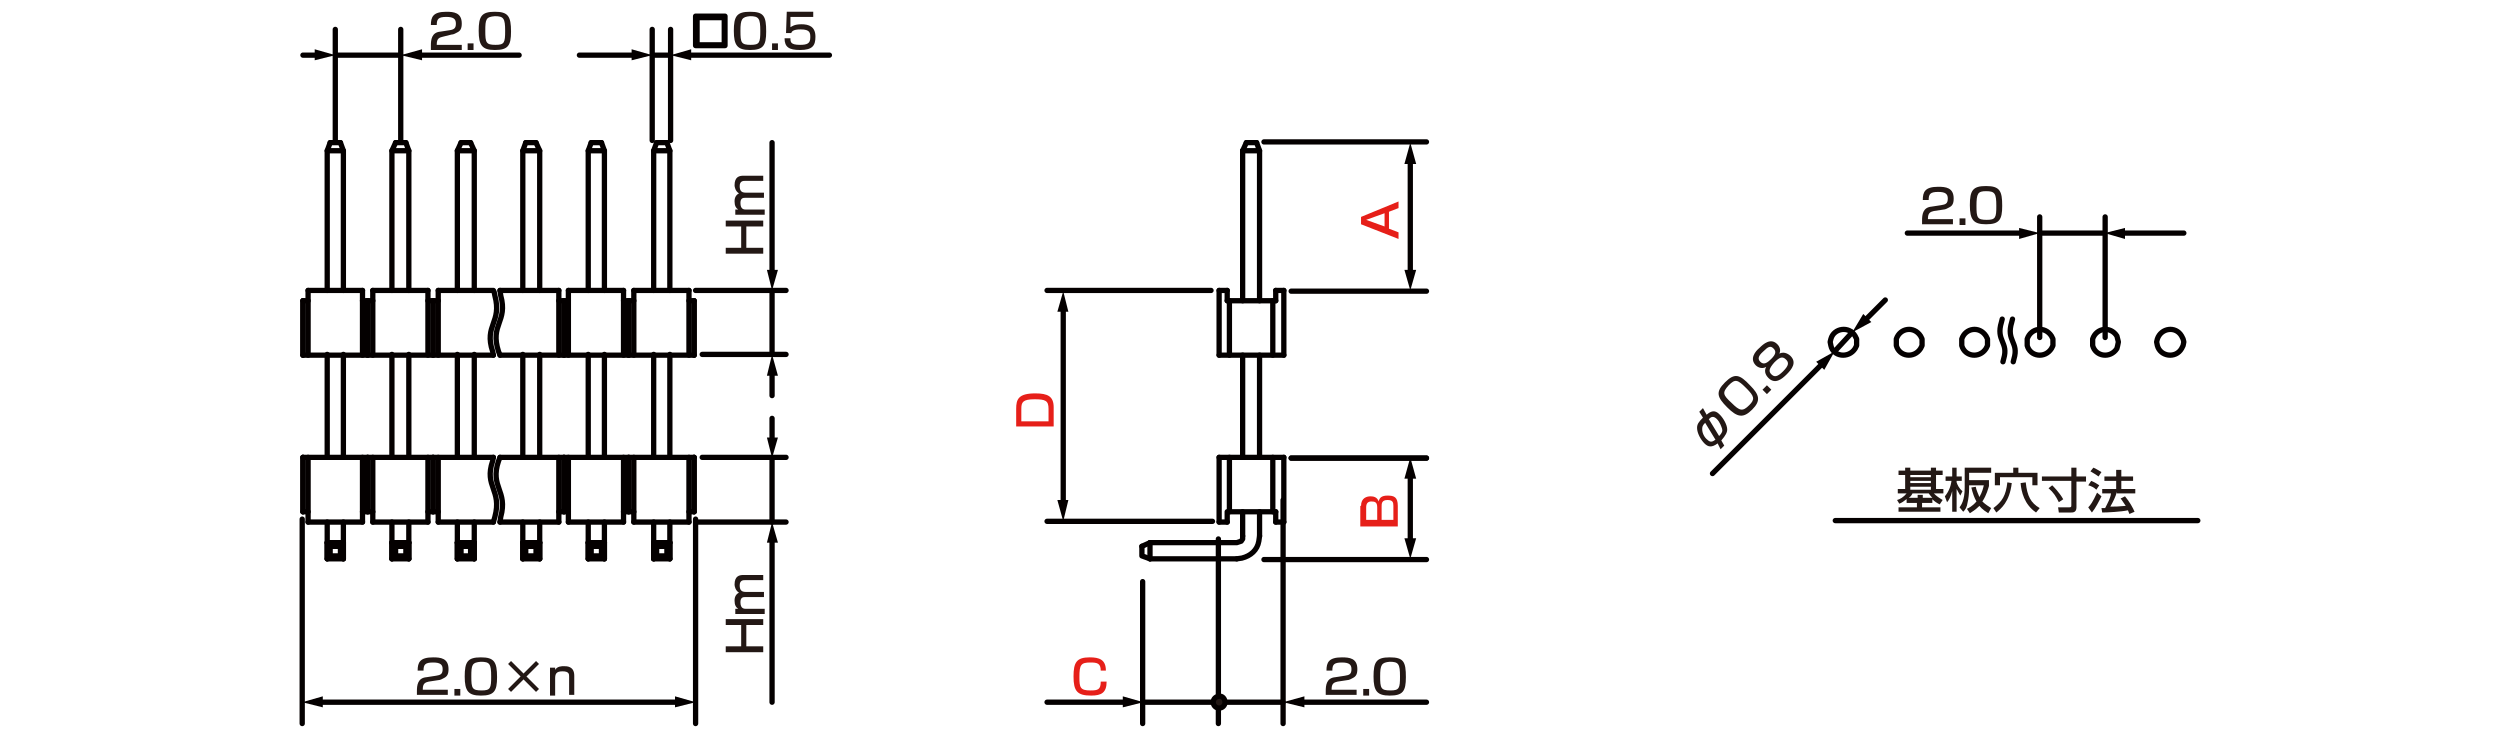<?xml version="1.0" encoding="utf-8"?>
<!-- Generator: Adobe Illustrator 28.0.0, SVG Export Plug-In . SVG Version: 6.00 Build 0)  -->
<svg version="1.1" id="レイヤー_1" xmlns="http://www.w3.org/2000/svg" xmlns:xlink="http://www.w3.org/1999/xlink" x="0px"
	 y="0px" width="340px" height="99.6px" viewBox="0 0 340 99.6" style="enable-background:new 0 0 340 99.6;" xml:space="preserve">
<style type="text/css">
	.st0{fill:none;stroke:#040000;stroke-width:0.72;stroke-linecap:round;stroke-linejoin:round;stroke-miterlimit:10;}
	.st1{fill:#231815;stroke:#040000;stroke-width:0.72;stroke-linecap:round;stroke-linejoin:round;stroke-miterlimit:10;}
	.st2{fill:#231815;}
	.st3{fill:none;stroke:#040000;stroke-width:0.72;stroke-linecap:round;stroke-linejoin:round;}
	.st4{fill:#040000;}
	.st5{fill:#E61F19;}
</style>
<g id="MH0419_3_">
	<line class="st0" x1="277.4" y1="31.7" x2="286.2" y2="31.7"/>
	<line class="st0" x1="286.3" y1="45.9" x2="286.3" y2="29.5"/>
	<line class="st0" x1="277.4" y1="45.9" x2="277.4" y2="29.5"/>
	<line class="st0" x1="251.9" y1="45.2" x2="249.5" y2="47.8"/>
	<line class="st0" x1="171.9" y1="19.3" x2="194" y2="19.3"/>
	<line class="st0" x1="175.6" y1="62.3" x2="194" y2="62.3"/>
	<line class="st0" x1="175.6" y1="39.6" x2="194" y2="39.6"/>
	<line class="st0" x1="171.9" y1="76.1" x2="194" y2="76.1"/>
	<line class="st0" x1="175.6" y1="62.3" x2="194" y2="62.3"/>
	<line class="st0" x1="45.6" y1="7.5" x2="54.5" y2="7.5"/>
	<line class="st0" x1="54.5" y1="19" x2="54.5" y2="4"/>
	<line class="st0" x1="45.6" y1="19" x2="45.6" y2="4"/>
	<line class="st0" x1="88.7" y1="7.5" x2="91.2" y2="7.5"/>
	<line class="st0" x1="91.2" y1="19.1" x2="91.2" y2="4"/>
	<line class="st0" x1="88.7" y1="19.1" x2="88.7" y2="4"/>
	<line class="st0" x1="155.5" y1="95.5" x2="174.5" y2="95.5"/>
	<line class="st0" x1="174.5" y1="68" x2="174.5" y2="98.4"/>
	<line class="st0" x1="165.7" y1="73.3" x2="165.7" y2="98.4"/>
	<line class="st0" x1="155.4" y1="79.1" x2="155.4" y2="98.4"/>
	<line class="st0" x1="164.7" y1="39.5" x2="142.4" y2="39.5"/>
	<line class="st0" x1="94.6" y1="70.6" x2="94.6" y2="98.4"/>
	<line class="st0" x1="41.1" y1="70.6" x2="41.1" y2="98.4"/>
	<line class="st0" x1="164.9" y1="70.9" x2="142.4" y2="70.9"/>
	<line class="st0" x1="249.6" y1="70.8" x2="298.9" y2="70.8"/>
	<g>
		<line class="st0" x1="169.5" y1="19.4" x2="169" y2="20.5"/>
		<polyline class="st0" points="170.9,19.4 171.3,20.5 169,20.5 		"/>
		<line class="st0" x1="165.8" y1="48.3" x2="174.6" y2="48.3"/>
		<line class="st0" x1="169" y1="69.6" x2="169" y2="72.9"/>
		<line class="st0" x1="169" y1="20.5" x2="169" y2="40.9"/>
		<line class="st0" x1="165.8" y1="39.5" x2="166.9" y2="39.5"/>
		<line class="st0" x1="167.2" y1="40.9" x2="167.2" y2="48.3"/>
		<line class="st0" x1="165.8" y1="48.3" x2="165.8" y2="39.5"/>
		<line class="st0" x1="171.3" y1="20.5" x2="171.3" y2="40.9"/>
		<line class="st0" x1="173.5" y1="39.5" x2="174.6" y2="39.5"/>
		<line class="st0" x1="173.1" y1="40.9" x2="173.1" y2="48.3"/>
		<line class="st0" x1="174.6" y1="48.3" x2="174.6" y2="39.5"/>
		<line class="st0" x1="169.5" y1="19.4" x2="170.9" y2="19.4"/>
		<line class="st0" x1="165.8" y1="62.2" x2="174.6" y2="62.2"/>
		<line class="st0" x1="171.3" y1="48.3" x2="171.3" y2="62.2"/>
		<line class="st0" x1="169" y1="48.3" x2="169" y2="62.2"/>
		<line class="st0" x1="171.3" y1="69.6" x2="171.3" y2="72.9"/>
		<line class="st0" x1="156.4" y1="73.8" x2="156.4" y2="76"/>
		<polyline class="st0" points="155.3,74.3 155.3,75.6 156.4,76 		"/>
		<line class="st0" x1="156.4" y1="73.8" x2="155.3" y2="74.3"/>
		<line class="st0" x1="166.9" y1="40.9" x2="173.5" y2="40.9"/>
		<line class="st0" x1="168.2" y1="76" x2="156.4" y2="76"/>
		<polyline class="st0" points="156.4,73.8 168.2,73.8 168.5,73.7 168.8,73.6 169,73.3 169,72.9 		"/>
		<path class="st0" d="M168.2,76l0.7-0.1c1.2-0.3,2.1-1.1,2.3-2.3l0.1-0.7"/>
		<line class="st0" x1="166.9" y1="40.9" x2="166.9" y2="39.5"/>
		<line class="st0" x1="173.5" y1="40.9" x2="173.5" y2="39.5"/>
		<line class="st0" x1="165.8" y1="71" x2="166.9" y2="71"/>
		<line class="st0" x1="167.2" y1="69.6" x2="167.2" y2="62.2"/>
		<line class="st0" x1="165.8" y1="62.2" x2="165.8" y2="71"/>
		<line class="st0" x1="173.5" y1="71" x2="174.6" y2="71"/>
		<line class="st0" x1="173.1" y1="69.6" x2="173.1" y2="62.2"/>
		<line class="st0" x1="174.6" y1="62.2" x2="174.6" y2="71"/>
		<polyline class="st0" points="173.5,69.6 166.9,69.6 166.9,71 		"/>
		<line class="st0" x1="173.5" y1="69.6" x2="173.5" y2="71"/>
	</g>
	<path class="st0" d="M252.5,46.5v-0.4l-0.2-0.4c-0.8-1.4-2.9-1.1-3.3,0.4l-0.1,0.4L249,47c0.3,1.5,2.4,1.8,3.3,0.4l0.2-0.4V46.5z"
		/>
	<path class="st0" d="M261.4,46.5v-0.4l-0.2-0.4c-0.9-1.4-2.8-1.1-3.3,0.4v0.4V47c0.4,1.5,2.4,1.8,3.3,0.4l0.2-0.4V46.5z"/>
	<path class="st0" d="M270.3,46.5v-0.4l-0.2-0.4c-0.9-1.4-2.8-1.1-3.3,0.4v0.4V47c0.4,1.5,2.4,1.8,3.3,0.4l0.2-0.4V46.5z"/>
	<path class="st0" d="M279.2,46.5v-0.4l-0.2-0.4c-0.9-1.4-2.8-1.1-3.3,0.4v0.4V47c0.4,1.5,2.4,1.8,3.3,0.4l0.2-0.4V46.5z"/>
	<path class="st0" d="M288.1,46.5l-0.1-0.4l-0.1-0.4c-0.9-1.4-2.8-1.1-3.3,0.4v0.4V47c0.4,1.5,2.4,1.8,3.3,0.4L288,47L288.1,46.5z"
		/>
	<path class="st0" d="M297,46.5l-0.1-0.4l-0.2-0.4c-0.8-1.4-2.8-1.1-3.3,0.4l-0.1,0.4l0.1,0.5c0.4,1.5,2.5,1.8,3.3,0.4l0.2-0.4
		L297,46.5z"/>
	<path class="st0" d="M272.3,43.4l-0.1,0.4c-0.8,2.6,1,2.7,0.3,5l-0.1,0.4"/>
	<path class="st0" d="M273.7,43.4l-0.1,0.4c-0.8,2.6,1,2.7,0.3,5l-0.1,0.4"/>
	<g>
		<path class="st0" d="M67.1,39.5"/>
		<line class="st0" x1="41.2" y1="48.3" x2="41.2" y2="40.9"/>
		<line class="st0" x1="41.2" y1="62.2" x2="41.2" y2="69.6"/>
		<polyline class="st0" points="44.9,19.4 44.5,20.5 46.7,20.5 		"/>
		<line class="st0" x1="44.5" y1="20.5" x2="44.5" y2="39.5"/>
		<line class="st0" x1="41.9" y1="48.3" x2="41.9" y2="39.5"/>
		<line class="st0" x1="41.2" y1="48.3" x2="41.2" y2="40.9"/>
		<polyline class="st0" points="46.3,19.4 46.7,20.5 46.7,39.5 		"/>
		<line class="st0" x1="50" y1="48.3" x2="50" y2="40.9"/>
		<line class="st0" x1="49.3" y1="48.3" x2="49.3" y2="39.5"/>
		<line class="st0" x1="44.9" y1="19.4" x2="46.3" y2="19.4"/>
		<line class="st0" x1="41.2" y1="62.2" x2="41.2" y2="69.6"/>
		<line class="st0" x1="41.9" y1="62.2" x2="41.9" y2="71"/>
		<line class="st0" x1="49.3" y1="62.2" x2="49.3" y2="71"/>
		<line class="st0" x1="50" y1="62.2" x2="50" y2="69.6"/>
		<line class="st0" x1="46.7" y1="48.2" x2="46.7" y2="62.2"/>
		<line class="st0" x1="44.5" y1="48.2" x2="44.5" y2="62.2"/>
		<line class="st0" x1="44.5" y1="71" x2="44.5" y2="76"/>
		<line class="st0" x1="46.7" y1="71" x2="46.7" y2="76"/>
		<polyline class="st0" points="53.8,19.4 53.3,20.5 55.6,20.5 		"/>
		<line class="st0" x1="53.3" y1="20.5" x2="53.3" y2="39.5"/>
		<line class="st0" x1="50.7" y1="48.3" x2="50.7" y2="39.5"/>
		<line class="st0" x1="50" y1="48.3" x2="50" y2="40.9"/>
		<polyline class="st0" points="55.2,19.4 55.6,20.5 55.6,39.5 		"/>
		<line class="st0" x1="58.9" y1="48.3" x2="58.9" y2="40.9"/>
		<line class="st0" x1="58.2" y1="48.3" x2="58.2" y2="39.5"/>
		<line class="st0" x1="53.8" y1="19.4" x2="55.2" y2="19.4"/>
		<line class="st0" x1="50" y1="62.2" x2="50" y2="69.6"/>
		<line class="st0" x1="50.7" y1="62.2" x2="50.7" y2="71"/>
		<line class="st0" x1="58.2" y1="62.2" x2="58.2" y2="71"/>
		<line class="st0" x1="58.9" y1="62.2" x2="58.9" y2="69.6"/>
		<line class="st0" x1="55.6" y1="48.2" x2="55.6" y2="62.2"/>
		<line class="st0" x1="53.3" y1="48.2" x2="53.3" y2="62.2"/>
		<line class="st0" x1="53.3" y1="71" x2="53.3" y2="76"/>
		<line class="st0" x1="55.6" y1="71" x2="55.6" y2="76"/>
		<polyline class="st0" points="62.7,19.4 62.2,20.5 64.5,20.5 		"/>
		<line class="st0" x1="62.2" y1="20.5" x2="62.2" y2="39.5"/>
		<line class="st0" x1="59.6" y1="48.3" x2="59.6" y2="39.5"/>
		<line class="st0" x1="58.9" y1="48.3" x2="58.9" y2="40.9"/>
		<polyline class="st0" points="64,19.4 64.5,20.5 64.5,39.5 		"/>
		<line class="st0" x1="62.7" y1="19.4" x2="64" y2="19.4"/>
		<line class="st0" x1="58.9" y1="62.2" x2="58.9" y2="69.6"/>
		<line class="st0" x1="59.6" y1="62.2" x2="59.6" y2="71"/>
		<line class="st0" x1="64.5" y1="48.2" x2="64.5" y2="62.2"/>
		<line class="st0" x1="62.2" y1="48.2" x2="62.2" y2="62.2"/>
		<line class="st0" x1="62.2" y1="71" x2="62.2" y2="76"/>
		<line class="st0" x1="64.5" y1="71" x2="64.5" y2="76"/>
		<line class="st0" x1="59.6" y1="39.5" x2="67.1" y2="39.5"/>
		<line class="st0" x1="50.7" y1="39.5" x2="58.2" y2="39.5"/>
		<line class="st0" x1="41.9" y1="39.5" x2="49.3" y2="39.5"/>
		<line class="st0" x1="41.2" y1="40.9" x2="41.9" y2="40.9"/>
		<line class="st0" x1="49.3" y1="40.9" x2="50.7" y2="40.9"/>
		<line class="st0" x1="58.2" y1="40.9" x2="59.6" y2="40.9"/>
		<line class="st0" x1="58.2" y1="69.6" x2="59.6" y2="69.6"/>
		<line class="st0" x1="59.6" y1="71" x2="67.1" y2="71"/>
		<line class="st0" x1="50.7" y1="71" x2="58.2" y2="71"/>
		<line class="st0" x1="49.3" y1="69.6" x2="50.7" y2="69.6"/>
		<line class="st0" x1="41.9" y1="71" x2="49.3" y2="71"/>
		<line class="st0" x1="41.2" y1="69.6" x2="41.9" y2="69.6"/>
		<line class="st0" x1="44.5" y1="73.8" x2="44.9" y2="74.3"/>
		<line class="st0" x1="44.9" y1="75.6" x2="44.5" y2="76"/>
		<line class="st0" x1="44.5" y1="73.8" x2="46.7" y2="73.8"/>
		<polyline class="st0" points="46.7,76 44.5,76 44.5,73.8 		"/>
		<line class="st0" x1="46.3" y1="74.3" x2="46.7" y2="73.8"/>
		<polyline class="st0" points="46.3,75.6 46.7,76 46.7,73.8 		"/>
		<polyline class="st0" points="46.3,75.6 46.3,74.3 44.9,74.3 		"/>
		<polyline class="st0" points="46.3,75.6 44.9,75.6 44.9,74.3 		"/>
		<line class="st0" x1="53.3" y1="73.8" x2="53.8" y2="74.3"/>
		<line class="st0" x1="53.8" y1="75.6" x2="53.3" y2="76"/>
		<line class="st0" x1="53.3" y1="73.8" x2="55.6" y2="73.8"/>
		<polyline class="st0" points="55.6,76 53.3,76 53.3,73.8 		"/>
		<line class="st0" x1="55.2" y1="74.3" x2="55.6" y2="73.8"/>
		<polyline class="st0" points="55.2,75.6 55.6,76 55.6,73.8 		"/>
		<polyline class="st0" points="55.2,75.6 55.2,74.3 53.8,74.3 		"/>
		<polyline class="st0" points="55.2,75.6 53.8,75.6 53.8,74.3 		"/>
		<line class="st0" x1="62.2" y1="73.8" x2="62.7" y2="74.3"/>
		<line class="st0" x1="62.7" y1="75.6" x2="62.2" y2="76"/>
		<line class="st0" x1="62.2" y1="73.8" x2="64.5" y2="73.8"/>
		<polyline class="st0" points="64.5,76 62.2,76 62.2,73.8 		"/>
		<line class="st0" x1="64" y1="74.3" x2="64.5" y2="73.8"/>
		<polyline class="st0" points="64,75.6 64.5,76 64.5,73.8 		"/>
		<polyline class="st0" points="64,75.6 64,74.3 62.7,74.3 		"/>
		<polyline class="st0" points="64,75.6 62.7,75.6 62.7,74.3 		"/>
		<line class="st0" x1="41.2" y1="48.3" x2="67.1" y2="48.3"/>
		<line class="st0" x1="41.2" y1="62.2" x2="67.1" y2="62.2"/>
		<path class="st0" d="M67.1,48.3L67,47.8c-1.2-3.6,1.3-3.9,0.3-7.6l-0.1-0.5"/>
		<path class="st0" d="M67.1,62.2L67,62.7c-1.2,3.5,1.3,3.9,0.3,7.6L67.1,71"/>
	</g>
	<g>
		<polyline class="st0" points="71.5,19.4 71.1,20.5 73.4,20.5 		"/>
		<line class="st0" x1="71.1" y1="20.5" x2="71.1" y2="39.5"/>
		<polyline class="st0" points="72.9,19.4 73.4,20.5 73.4,39.5 		"/>
		<line class="st0" x1="76.7" y1="48.3" x2="76.7" y2="40.9"/>
		<line class="st0" x1="76" y1="48.3" x2="76" y2="39.5"/>
		<line class="st0" x1="71.5" y1="19.4" x2="72.9" y2="19.4"/>
		<line class="st0" x1="76" y1="62.2" x2="76" y2="71"/>
		<line class="st0" x1="76.7" y1="62.2" x2="76.7" y2="69.6"/>
		<line class="st0" x1="73.4" y1="48.2" x2="73.4" y2="62.2"/>
		<line class="st0" x1="71.1" y1="48.2" x2="71.1" y2="62.2"/>
		<line class="st0" x1="71.1" y1="71" x2="71.1" y2="76"/>
		<line class="st0" x1="73.4" y1="71" x2="73.4" y2="76"/>
		<polyline class="st0" points="80.4,19.4 80,20.5 82.2,20.5 		"/>
		<line class="st0" x1="80" y1="20.5" x2="80" y2="39.5"/>
		<line class="st0" x1="77.3" y1="48.3" x2="77.3" y2="39.5"/>
		<line class="st0" x1="76.7" y1="48.3" x2="76.7" y2="40.9"/>
		<polyline class="st0" points="81.8,19.4 82.2,20.5 82.2,39.5 		"/>
		<line class="st0" x1="85.5" y1="48.3" x2="85.5" y2="40.9"/>
		<line class="st0" x1="84.8" y1="48.3" x2="84.8" y2="39.5"/>
		<line class="st0" x1="80.4" y1="19.4" x2="81.8" y2="19.4"/>
		<line class="st0" x1="76.7" y1="62.2" x2="76.7" y2="69.6"/>
		<line class="st0" x1="77.3" y1="62.2" x2="77.3" y2="71"/>
		<line class="st0" x1="84.8" y1="62.2" x2="84.8" y2="71"/>
		<line class="st0" x1="85.5" y1="62.2" x2="85.5" y2="69.6"/>
		<line class="st0" x1="82.2" y1="48.2" x2="82.2" y2="62.2"/>
		<line class="st0" x1="80" y1="48.2" x2="80" y2="62.2"/>
		<line class="st0" x1="80" y1="71" x2="80" y2="76"/>
		<line class="st0" x1="82.2" y1="71" x2="82.2" y2="76"/>
		<polyline class="st0" points="89.3,19.4 88.9,20.5 91.1,20.5 		"/>
		<line class="st0" x1="88.9" y1="20.5" x2="88.9" y2="39.5"/>
		<line class="st0" x1="86.2" y1="48.3" x2="86.2" y2="39.5"/>
		<line class="st0" x1="85.5" y1="48.3" x2="85.5" y2="40.9"/>
		<polyline class="st0" points="90.7,19.4 91.1,20.5 91.1,39.5 		"/>
		<line class="st0" x1="94.4" y1="48.3" x2="94.4" y2="40.9"/>
		<line class="st0" x1="93.7" y1="48.3" x2="93.7" y2="39.5"/>
		<line class="st0" x1="89.3" y1="19.4" x2="90.7" y2="19.4"/>
		<line class="st0" x1="85.5" y1="62.2" x2="85.5" y2="69.6"/>
		<line class="st0" x1="86.2" y1="62.2" x2="86.2" y2="71"/>
		<line class="st0" x1="93.7" y1="62.2" x2="93.7" y2="71"/>
		<line class="st0" x1="94.4" y1="62.2" x2="94.4" y2="69.6"/>
		<line class="st0" x1="91.1" y1="48.2" x2="91.1" y2="62.2"/>
		<line class="st0" x1="88.9" y1="48.2" x2="88.9" y2="62.2"/>
		<line class="st0" x1="88.9" y1="71" x2="88.9" y2="76"/>
		<line class="st0" x1="91.1" y1="71" x2="91.1" y2="76"/>
		<line class="st0" x1="94.4" y1="48.3" x2="94.4" y2="40.9"/>
		<line class="st0" x1="94.4" y1="62.2" x2="94.4" y2="69.6"/>
		<line class="st0" x1="86.2" y1="39.5" x2="93.7" y2="39.5"/>
		<line class="st0" x1="77.3" y1="39.5" x2="84.8" y2="39.5"/>
		<line class="st0" x1="68" y1="39.5" x2="76" y2="39.5"/>
		<line class="st0" x1="76" y1="40.9" x2="77.3" y2="40.9"/>
		<line class="st0" x1="84.8" y1="40.9" x2="86.2" y2="40.9"/>
		<line class="st0" x1="86.2" y1="71" x2="93.7" y2="71"/>
		<line class="st0" x1="77.3" y1="71" x2="84.8" y2="71"/>
		<line class="st0" x1="68" y1="71" x2="76" y2="71"/>
		<line class="st0" x1="84.8" y1="69.6" x2="86.2" y2="69.6"/>
		<line class="st0" x1="93.7" y1="40.9" x2="94.4" y2="40.9"/>
		<line class="st0" x1="93.7" y1="69.6" x2="94.4" y2="69.6"/>
		<line class="st0" x1="76" y1="69.6" x2="77.3" y2="69.6"/>
		<line class="st0" x1="71.1" y1="73.8" x2="71.5" y2="74.3"/>
		<line class="st0" x1="71.5" y1="75.6" x2="71.1" y2="76"/>
		<line class="st0" x1="71.1" y1="73.8" x2="73.4" y2="73.8"/>
		<polyline class="st0" points="73.4,76 71.1,76 71.1,73.8 		"/>
		<line class="st0" x1="72.9" y1="74.3" x2="73.4" y2="73.8"/>
		<polyline class="st0" points="72.9,75.6 73.4,76 73.4,73.8 		"/>
		<polyline class="st0" points="72.9,75.6 72.9,74.3 71.5,74.3 		"/>
		<polyline class="st0" points="72.9,75.6 71.5,75.6 71.5,74.3 		"/>
		<line class="st0" x1="80" y1="73.8" x2="80.4" y2="74.3"/>
		<line class="st0" x1="80.4" y1="75.6" x2="80" y2="76"/>
		<line class="st0" x1="80" y1="73.8" x2="82.2" y2="73.8"/>
		<polyline class="st0" points="82.2,76 80,76 80,73.8 		"/>
		<line class="st0" x1="81.8" y1="74.3" x2="82.2" y2="73.8"/>
		<polyline class="st0" points="81.8,75.6 82.2,76 82.2,73.8 		"/>
		<polyline class="st0" points="81.8,75.6 81.8,74.3 80.4,74.3 		"/>
		<polyline class="st0" points="81.8,75.6 80.4,75.6 80.4,74.3 		"/>
		<line class="st0" x1="88.9" y1="73.8" x2="89.3" y2="74.3"/>
		<line class="st0" x1="89.3" y1="75.6" x2="88.9" y2="76"/>
		<line class="st0" x1="88.9" y1="73.8" x2="91.1" y2="73.8"/>
		<polyline class="st0" points="91.1,76 88.9,76 88.9,73.8 		"/>
		<line class="st0" x1="90.7" y1="74.3" x2="91.1" y2="73.8"/>
		<polyline class="st0" points="90.7,75.6 91.1,76 91.1,73.8 		"/>
		<polyline class="st0" points="90.7,75.6 90.7,74.3 89.3,74.3 		"/>
		<polyline class="st0" points="90.7,75.6 89.3,75.6 89.3,74.3 		"/>
		<path class="st0" d="M68,48.3l-0.2-0.5c-1.2-3.7,1.3-4,0.3-7.6L68,39.5"/>
		<polyline class="st0" points="94.4,48.3 68,48.3 94.4,48.3 		"/>
		<path class="st0" d="M68,62.2l-0.2,0.5c-1.2,3.6,1.3,4,0.3,7.6L68,71"/>
		<polyline class="st0" points="94.4,62.2 68,62.2 94.4,62.2 		"/>
	</g>
	<path class="st1" d="M166.6,95.5c0,0.5-0.4,0.8-0.8,0.8c-0.5,0-0.8-0.4-0.8-0.8c0-0.5,0.4-0.8,0.8-0.8
		C166.2,94.6,166.6,95,166.6,95.5z"/>
	<g>
		<path class="st2" d="M259.4,67.8c-0.5,0.4-0.8,0.6-1.1,0.7L258,68c0.4-0.1,0.9-0.4,1.3-0.9h-1.2v-0.6h1v-1.9h-0.9V64h0.9v-0.4h0.7
			V64h2.8v-0.4h0.7V64h0.9v0.6h-0.9v1.9h1v0.6H263c0.4,0.4,0.7,0.6,1.2,0.9l-0.4,0.6c-0.4-0.2-0.7-0.4-1-0.7v0.5h-1.4V69h2.5v0.6
			h-5.7V69h2.5v-0.6h-1.4v-0.6H259.4z M260.8,67.7v-0.4h0.7v0.4h1.3c-0.3-0.3-0.4-0.5-0.5-0.6h-2.2c-0.1,0.2-0.2,0.4-0.5,0.6H260.8z
			 M259.8,64.6v0.3h2.8v-0.3H259.8z M259.8,65.4v0.3h2.8v-0.3H259.8z M259.8,66.2v0.4h2.8v-0.4H259.8z"/>
		<path class="st2" d="M264.5,67.5c0.5-0.6,0.8-1.3,0.9-2.1h-0.8v-0.6h0.9v-1.2h0.6v1.2h0.7v0.6h-0.7v0.2c0.1,0.3,0.3,0.8,0.8,1.2
			l-0.3,0.6c-0.1-0.2-0.3-0.5-0.5-0.9v3.1h-0.6v-2.8c-0.2,0.8-0.5,1.3-0.7,1.5L264.5,67.5z M270.5,66.1c-0.1,0.3-0.3,1.2-0.9,2.1
			c0.4,0.4,0.9,0.7,1.2,0.9l-0.4,0.7c-0.3-0.2-0.8-0.5-1.2-1c-0.6,0.6-1,0.8-1.3,1l-0.4-0.6c0.2-0.1,0.7-0.3,1.3-1
			c-0.3-0.5-0.5-1.1-0.7-1.9l0.6-0.1c0.1,0.5,0.3,0.9,0.5,1.4c0.4-0.7,0.5-1.2,0.6-1.6h-2v0.4c0,0.8-0.1,1.5-0.2,1.9
			c-0.1,0.7-0.3,1-0.6,1.3l-0.5-0.6c0.2-0.3,0.7-0.9,0.7-2.7v-2.7h3.6v0.7h-3v1h2.7L270.5,66.1L270.5,66.1z"/>
		<path class="st2" d="M273.6,65.7c-0.3,2.6-1.5,3.5-2.1,4l-0.4-0.6c1.2-0.9,1.7-1.7,1.9-3.5L273.6,65.7z M271.3,64.3h2.5v-0.7h0.7
			v0.7h2.6V66h-0.7v-1.1H272V66h-0.7V64.3z M276.9,69.7c-1.6-1.1-2-2.8-2.1-4l0.7-0.1c0.2,1.9,0.7,2.8,1.9,3.5L276.9,69.7z"/>
		<path class="st2" d="M277.7,64.8h4v-1.2h0.7v1.2h1.3v0.7h-1.3V69c0,0.7-0.5,0.7-0.7,0.7H280l-0.1-0.7h1.5c0.3,0,0.3-0.1,0.3-0.3
			v-3.3h-4L277.7,64.8L277.7,64.8z M279.1,66c0.2,0.2,1,1,1.5,1.9l-0.6,0.4c-0.4-0.8-0.7-1.3-1.4-1.9L279.1,66z"/>
		<path class="st2" d="M285.8,67.5c-0.3,0.6-0.8,1.6-1.3,2.2L284,69c0.3-0.3,0.6-0.7,1.2-2L285.8,67.5z M284.4,65.4
			c0.5,0.2,0.8,0.4,1.1,0.6l-0.4,0.6c-0.3-0.3-0.7-0.5-1.1-0.6L284.4,65.4z M284.7,63.6c0.3,0.1,0.9,0.5,1.1,0.6l-0.4,0.6
			c-0.3-0.2-0.4-0.3-1.1-0.7L284.7,63.6z M287.9,66.9c-0.2,0.7-0.5,1.3-0.9,2c0.7,0,1,0,2.1-0.1c-0.3-0.4-0.5-0.8-0.7-1l0.6-0.3
			c0.6,0.7,1.1,1.6,1.3,2.1l-0.7,0.3c-0.1-0.2-0.1-0.3-0.2-0.5c-0.9,0.2-2.8,0.3-3.5,0.3l-0.1-0.6c0.1,0,0.4,0,0.5,0
			c0.4-0.8,0.7-1.3,0.8-2h-1.2v-0.6h1.9v-1.1h-1.6v-0.6h1.6v-0.9h0.7v0.9h1.6v0.6h-1.6v1.1h1.9v0.6h-2.5V66.9z"/>
	</g>
	<g>
		<line class="st3" x1="43.4" y1="95.5" x2="92.3" y2="95.5"/>
		<g>
			<polygon class="st4" points="43.9,96.2 41.1,95.5 43.9,94.7 			"/>
		</g>
		<g>
			<polygon class="st4" points="91.8,96.2 94.6,95.5 91.8,94.7 			"/>
		</g>
	</g>
	<g>
		<line class="st3" x1="43.3" y1="7.5" x2="41.2" y2="7.5"/>
		<g>
			<polygon class="st4" points="42.8,6.7 45.6,7.5 42.8,8.2 			"/>
		</g>
	</g>
	<g>
		<line class="st3" x1="56.9" y1="7.5" x2="70.6" y2="7.5"/>
		<g>
			<polygon class="st4" points="57.4,8.2 54.5,7.5 57.4,6.7 			"/>
		</g>
	</g>
	<g>
		<g>
			<path class="st0" d="M98.6,2.2v4h-4v-4C94.6,2.2,98.6,2.2,98.6,2.2z M94.8,2.4v3.7h3.7V2.4H94.8z"/>
		</g>
	</g>
	<g>
		<line class="st3" x1="86.4" y1="7.5" x2="78.8" y2="7.5"/>
		<g>
			<polygon class="st4" points="85.9,6.7 88.7,7.5 85.9,8.2 			"/>
		</g>
	</g>
	<g>
		<line class="st3" x1="93.5" y1="7.5" x2="112.8" y2="7.5"/>
		<g>
			<polygon class="st4" points="94,8.2 91.2,7.5 94,6.7 			"/>
		</g>
	</g>
	<g>
		<path class="st2" d="M98.7,33.7h2.1v-2.9h-2.1V30h5.1v0.8h-2.3v2.9h2.3v0.8h-5.1V33.7z"/>
		<path class="st2" d="M100,28.5h0.4c-0.3-0.2-0.5-0.5-0.5-1.1c0-0.2,0-0.8,0.6-1.1c-0.5-0.3-0.6-0.9-0.6-1.1c0-1.2,0.7-1.3,1.2-1.3
			h2.7v0.7h-2.5c-0.2,0-0.7,0-0.7,0.7c0,0.6,0.2,0.9,0.8,0.9h2.5v0.7h-2.5c-0.3,0-0.7,0-0.7,0.7c0,0.9,0.5,0.9,0.8,0.9h2.5v0.7h-4
			V28.5z"/>
	</g>
	<g>
		<path class="st2" d="M98.7,87.9h2.1V85h-2.1v-0.8h5.1V85h-2.3v2.9h2.3v0.8h-5.1V87.9z"/>
		<path class="st2" d="M100,82.8h0.4c-0.3-0.2-0.5-0.5-0.5-1.1c0-0.2,0-0.8,0.6-1.1c-0.5-0.3-0.6-0.9-0.6-1.1c0-1.2,0.7-1.3,1.2-1.3
			h2.7v0.7h-2.5c-0.2,0-0.7,0-0.7,0.7c0,0.6,0.2,0.9,0.8,0.9h2.5v0.7h-2.5c-0.3,0-0.7,0-0.7,0.7c0,0.9,0.5,0.9,0.8,0.9h2.5v0.7h-4
			V82.8z"/>
	</g>
	<line class="st0" x1="94.6" y1="39.5" x2="106.9" y2="39.5"/>
	<line class="st0" x1="95.5" y1="48.2" x2="106.9" y2="48.2"/>
	<line class="st0" x1="95.5" y1="62.2" x2="106.9" y2="62.2"/>
	<line class="st0" x1="94.6" y1="71" x2="106.9" y2="71"/>
	<line class="st0" x1="105" y1="39.5" x2="105" y2="48.2"/>
	<line class="st0" x1="105" y1="62.3" x2="105" y2="71"/>
	<g>
		<line class="st3" x1="105" y1="37.2" x2="105" y2="19.4"/>
		<g>
			<polygon class="st4" points="105.8,36.7 105,39.5 104.3,36.7 			"/>
		</g>
	</g>
	<g>
		<line class="st3" x1="105" y1="50.6" x2="105" y2="53.8"/>
		<g>
			<polygon class="st4" points="104.3,51.1 105,48.2 105.8,51.1 			"/>
		</g>
	</g>
	<g>
		<line class="st3" x1="105" y1="60" x2="105" y2="56.9"/>
		<g>
			<polygon class="st4" points="105.8,59.5 105,62.3 104.3,59.5 			"/>
		</g>
	</g>
	<g>
		<line class="st3" x1="105" y1="73.3" x2="105" y2="95.5"/>
		<g>
			<polygon class="st4" points="104.3,73.8 105,71 105.8,73.8 			"/>
		</g>
	</g>
	<g>
		<path class="st5" d="M138.2,55.6c0-1.3,0.3-2.1,2.6-2.1c1.7,0,2.5,0.4,2.5,1.9V58h-5.1V55.6z M138.9,57.3h3.7v-1.7
			c0-1.1-0.4-1.3-1.9-1.3c-1.6,0-1.8,0.4-1.8,1.3V57.3z"/>
	</g>
	<g>
		<line class="st3" x1="144.6" y1="41.9" x2="144.6" y2="68.5"/>
		<g>
			<polygon class="st4" points="143.8,42.4 144.6,39.6 145.3,42.4 			"/>
		</g>
		<g>
			<polygon class="st4" points="143.8,68 144.6,70.9 145.3,68 			"/>
		</g>
	</g>
	<g>
		<path class="st5" d="M149.7,91.2c0-1-0.5-1.1-1.4-1.1c-1.3,0-1.5,0.3-1.5,2c0,1.4,0.1,1.8,1.5,1.8c1,0,1.4-0.1,1.4-1.2h0.8
			c0,1.5-0.7,1.9-2.1,1.9c-1.9,0-2.4-0.6-2.4-2.6c0-1.9,0.4-2.6,2.2-2.6c1.3,0,2.2,0.3,2.2,1.8L149.7,91.2L149.7,91.2z"/>
	</g>
	<g>
		<line class="st3" x1="153.2" y1="95.5" x2="142.4" y2="95.5"/>
		<g>
			<polygon class="st4" points="152.7,94.7 155.5,95.5 152.7,96.2 			"/>
		</g>
	</g>
	<g>
		<line class="st3" x1="176.9" y1="95.5" x2="194" y2="95.5"/>
		<g>
			<polygon class="st4" points="177.4,96.2 174.5,95.5 177.4,94.7 			"/>
		</g>
	</g>
	<g>
		<path class="st5" d="M190.2,27.4v0.9l-1.3,0.5v2.3l1.3,0.5v0.9l-5.1-2v-1L190.2,27.4z M188.3,30.8V29l-2.5,0.9L188.3,30.8z"/>
	</g>
	<g>
		<path class="st5" d="M185.1,68.8c0-1.1,0.8-1.3,1.3-1.3c0.4,0,0.9,0.1,1.1,0.7c0.1-0.5,0.4-0.8,1.2-0.8c0.9,0,1.4,0.2,1.4,1.4v2.8
			H185v-2.8H185.1z M185.8,70.7h1.5V69c0-0.7-0.3-0.8-0.8-0.8s-0.7,0.3-0.7,0.8V70.7z M187.9,70.7h1.6v-1.9c0-0.5-0.1-0.8-0.8-0.8
			c-0.8,0-0.8,0.5-0.8,0.9V70.7z"/>
	</g>
	<g>
		<line class="st3" x1="191.8" y1="21.7" x2="191.8" y2="37.2"/>
		<g>
			<polygon class="st4" points="191,22.3 191.8,19.4 192.6,22.3 			"/>
		</g>
		<g>
			<polygon class="st4" points="191,36.7 191.8,39.5 192.6,36.7 			"/>
		</g>
	</g>
	<g>
		<line class="st3" x1="191.8" y1="64.6" x2="191.8" y2="73.7"/>
		<g>
			<polygon class="st4" points="191,65.1 191.8,62.2 192.6,65.1 			"/>
		</g>
		<g>
			<polygon class="st4" points="191,73.2 191.8,76 192.6,73.2 			"/>
		</g>
	</g>
	<g>
		<line class="st3" x1="253.6" y1="43.6" x2="256.4" y2="40.8"/>
		<g>
			<polygon class="st4" points="254.5,43.8 251.9,45.2 253.4,42.7 			"/>
		</g>
	</g>
	<g>
		<line class="st3" x1="247.9" y1="49.4" x2="232.9" y2="64.4"/>
		<g>
			<polygon class="st4" points="247,49.2 249.5,47.8 248.1,50.3 			"/>
		</g>
	</g>
	<g>
		<line class="st3" x1="288.5" y1="31.7" x2="297" y2="31.7"/>
		<g>
			<polygon class="st4" points="289,32.5 286.2,31.7 289,31 			"/>
		</g>
	</g>
	<g>
		<line class="st3" x1="275.1" y1="31.7" x2="259.4" y2="31.7"/>
		<g>
			<polygon class="st4" points="274.6,31 277.4,31.7 274.6,32.5 			"/>
		</g>
	</g>
	<g>
		<path class="st2" d="M60.2,5c-0.4,0.1-0.8,0.2-0.8,1v0.1h3.4v0.7h-4.2V6.2c0-0.8,0.1-1.8,1.3-1.9l1.3-0.2C61.8,4,62,3.8,62,3.2
			s-0.3-0.9-1.3-0.9c-1.1,0-1.3,0.3-1.3,1.1h-0.8c0-1.1,0.3-1.8,2.1-1.8c1,0,2.1,0.1,2.1,1.6c0,0.7-0.2,1-0.6,1.2
			c-0.2,0.1-0.5,0.3-0.8,0.3L60.2,5z"/>
		<path class="st2" d="M64.4,5.9v0.9h-0.8V5.9H64.4z"/>
		<path class="st2" d="M69.5,4.3c0,1.9-0.4,2.5-2.2,2.5c-1.7,0-2.2-0.6-2.2-2.6s0.4-2.6,2.2-2.6C69.1,1.6,69.5,2.2,69.5,4.3z
			 M66,4.2c0,1.6,0.1,1.9,1.4,1.9c1.2,0,1.3-0.3,1.3-1.9c0-1.7-0.2-2-1.4-2C66.1,2.3,66,2.6,66,4.2z"/>
	</g>
	<g>
		<path class="st2" d="M104.2,4.3c0,1.9-0.4,2.5-2.2,2.5c-1.7,0-2.2-0.6-2.2-2.6s0.4-2.6,2.2-2.6C103.9,1.6,104.2,2.2,104.2,4.3z
			 M100.7,4.2c0,1.6,0.1,1.9,1.4,1.9c1.2,0,1.3-0.3,1.3-1.9c0-1.7-0.2-2-1.4-2C100.9,2.3,100.7,2.6,100.7,4.2z"/>
		<path class="st2" d="M105.8,5.9v0.9H105V5.9H105.8z"/>
		<path class="st2" d="M110.6,1.6v0.7h-3.1v1.4c0.2-0.1,0.5-0.4,1.5-0.4s1.9,0.3,1.9,1.7c0,1.2-0.4,1.8-2.1,1.8
			c-1.5,0-2.1-0.4-2.1-1.6h0.8c0,0.5,0,0.9,1.3,0.9c1,0,1.4-0.2,1.4-1c0-0.6,0-1.1-1.3-1.1c-1.1,0-1.2,0.3-1.3,0.5h-0.7l0.1-2.9
			C107,1.6,110.6,1.6,110.6,1.6z"/>
	</g>
	<g>
		<path class="st2" d="M58.3,92.7c-0.4,0.1-0.8,0.2-0.8,1v0.1h3.4v0.7h-4.2V94c0-0.8,0.1-1.8,1.3-1.9l1.3-0.2
			c0.6-0.1,0.9-0.2,0.9-0.9c0-0.6-0.3-0.9-1.3-0.9c-1.1,0-1.3,0.3-1.3,1.1h-0.8c0-1.1,0.3-1.8,2.1-1.8c1,0,2.1,0.1,2.1,1.6
			c0,0.7-0.2,1-0.6,1.2c-0.2,0.1-0.5,0.3-0.8,0.3L58.3,92.7z"/>
		<path class="st2" d="M62.6,93.7v0.9h-0.8v-0.9H62.6z"/>
		<path class="st2" d="M67.6,92.1c0,1.9-0.4,2.5-2.2,2.5c-1.7,0-2.2-0.6-2.2-2.6s0.4-2.6,2.2-2.6C67.2,89.4,67.6,90,67.6,92.1z
			 M64.1,92c0,1.6,0.1,1.9,1.4,1.9c1.2,0,1.3-0.3,1.3-1.9c0-1.7-0.2-2-1.4-2C64.2,90.1,64.1,90.4,64.1,92z"/>
		<path class="st2" d="M72.9,89.9l0.4,0.4L71.6,92l1.7,1.7l-0.4,0.4l-1.7-1.7l-1.7,1.7l-0.4-0.4l1.7-1.7l-1.7-1.7l0.4-0.4l1.7,1.7
			L72.9,89.9z"/>
		<path class="st2" d="M75.5,90.7v0.4c0.3-0.5,0.9-0.5,1.2-0.5c0.4,0,1.4,0,1.4,1.3v2.6h-0.7V92c0-0.3,0-0.7-0.9-0.7s-1,0.4-1,1v2.3
			h-0.7v-3.8h0.7V90.7z"/>
	</g>
	<g>
		<path class="st2" d="M181.9,92.7c-0.4,0.1-0.8,0.2-0.8,1v0.1h3.4v0.7h-4.2V94c0-0.8,0.1-1.8,1.3-1.9l1.3-0.2
			c0.6-0.1,0.9-0.2,0.9-0.9c0-0.6-0.3-0.9-1.3-0.9c-1.1,0-1.3,0.3-1.3,1.1h-0.8c0-1.1,0.3-1.8,2.1-1.8c1,0,2.1,0.1,2.1,1.6
			c0,0.7-0.2,1-0.6,1.2c-0.2,0.1-0.5,0.3-0.8,0.3L181.9,92.7z"/>
		<path class="st2" d="M186.2,93.7v0.9h-0.8v-0.9H186.2z"/>
		<path class="st2" d="M191.2,92.1c0,1.9-0.4,2.5-2.2,2.5c-1.7,0-2.2-0.6-2.2-2.6s0.4-2.6,2.2-2.6C190.9,89.4,191.2,90,191.2,92.1z
			 M187.7,92c0,1.6,0.1,1.9,1.4,1.9c1.2,0,1.3-0.3,1.3-1.9c0-1.7-0.2-2-1.4-2C187.9,90.1,187.7,90.4,187.7,92z"/>
	</g>
	<g>
		<path class="st2" d="M263,28.7c-0.4,0.1-0.8,0.2-0.8,1v0.1h3.4v0.7h-4.2V30c0-0.8,0.1-1.8,1.3-1.9l1.3-0.2
			c0.6-0.1,0.9-0.2,0.9-0.9c0-0.6-0.3-0.9-1.3-0.9c-1.1,0-1.3,0.3-1.3,1.1h-0.8c0-1.1,0.3-1.8,2.1-1.8c1,0,2.1,0.1,2.1,1.6
			c0,0.7-0.2,1-0.6,1.2c-0.2,0.1-0.5,0.3-0.8,0.3L263,28.7z"/>
		<path class="st2" d="M267.3,29.7v0.9h-0.8v-0.9H267.3z"/>
		<path class="st2" d="M272.3,28c0,1.9-0.4,2.5-2.2,2.5c-1.7,0-2.2-0.6-2.2-2.6s0.4-2.6,2.2-2.6C272,25.3,272.3,26,272.3,28z
			 M268.8,28c0,1.6,0.1,1.9,1.4,1.9c1.2,0,1.3-0.3,1.3-1.9c0-1.7-0.2-2-1.4-2C269,26,268.8,26.3,268.8,28z"/>
	</g>
	<g>
		<path class="st2" d="M231.6,55.5l0.5,0.9c0.9-0.8,1.4-0.4,1.8,0c0.5,0.5,1,1.4,1,2c0,0.4-0.2,0.8-0.8,1.5l0.4,0.7l-0.5,0.5
			l-0.4-0.8c-0.8,0.6-1.3,0.5-1.8,0s-1-1.4-1-2.1c0-0.5,0.2-0.8,0.8-1.4l-0.5-0.8L231.6,55.5z M231.9,57.5c-0.4,0.4-0.4,0.6-0.4,0.9
			c0,0.5,0.3,1.1,0.7,1.4c0.4,0.4,0.7,0.3,1.1,0L231.9,57.5z M233.8,59.3c0.4-0.4,0.5-0.7,0.4-1s-0.3-0.9-0.7-1.3
			c-0.5-0.5-0.8-0.3-1.1,0L233.8,59.3z"/>
		<path class="st2" d="M238,52.4c1.3,1.3,1.5,2.1,0.3,3.3s-2,1.1-3.4-0.3c-1.4-1.4-1.6-2.1-0.3-3.4C235.9,50.7,236.6,50.9,238,52.4z
			 M235.5,54.8c1.1,1.1,1.5,1.2,2.4,0.3c0.8-0.8,0.7-1.2-0.4-2.3c-1.2-1.2-1.5-1.3-2.4-0.4C234.2,53.4,234.3,53.7,235.5,54.8z"/>
		<path class="st2" d="M240.3,52.4l0.6,0.6l-0.6,0.6l-0.6-0.6L240.3,52.4z"/>
		<path class="st2" d="M238.8,49.7c-0.9-0.9-0.1-1.9,0.5-2.4c0.5-0.5,1.5-1.4,2.4-0.5c0.1,0.1,0.6,0.6,0.3,1.3
			c0.7-0.4,1.4,0.2,1.5,0.3c0.9,0.9,0.2,1.8-0.5,2.5s-1.6,1.4-2.5,0.5c-0.2-0.2-0.7-0.8-0.3-1.5C239.5,50.3,238.9,49.8,238.8,49.7z
			 M240.9,50.9c0.4,0.4,0.8,0.4,1.6-0.4c0.8-0.8,0.8-1.2,0.4-1.6c-0.5-0.5-0.9-0.3-1.6,0.4C240.6,50.1,240.5,50.5,240.9,50.9z
			 M239.4,49.2c0.5,0.5,1,0.1,1.5-0.4c0.6-0.6,0.7-1,0.3-1.4s-0.7-0.3-1.4,0.4C239,48.5,239.1,48.9,239.4,49.2z"/>
	</g>
</g>
</svg>
